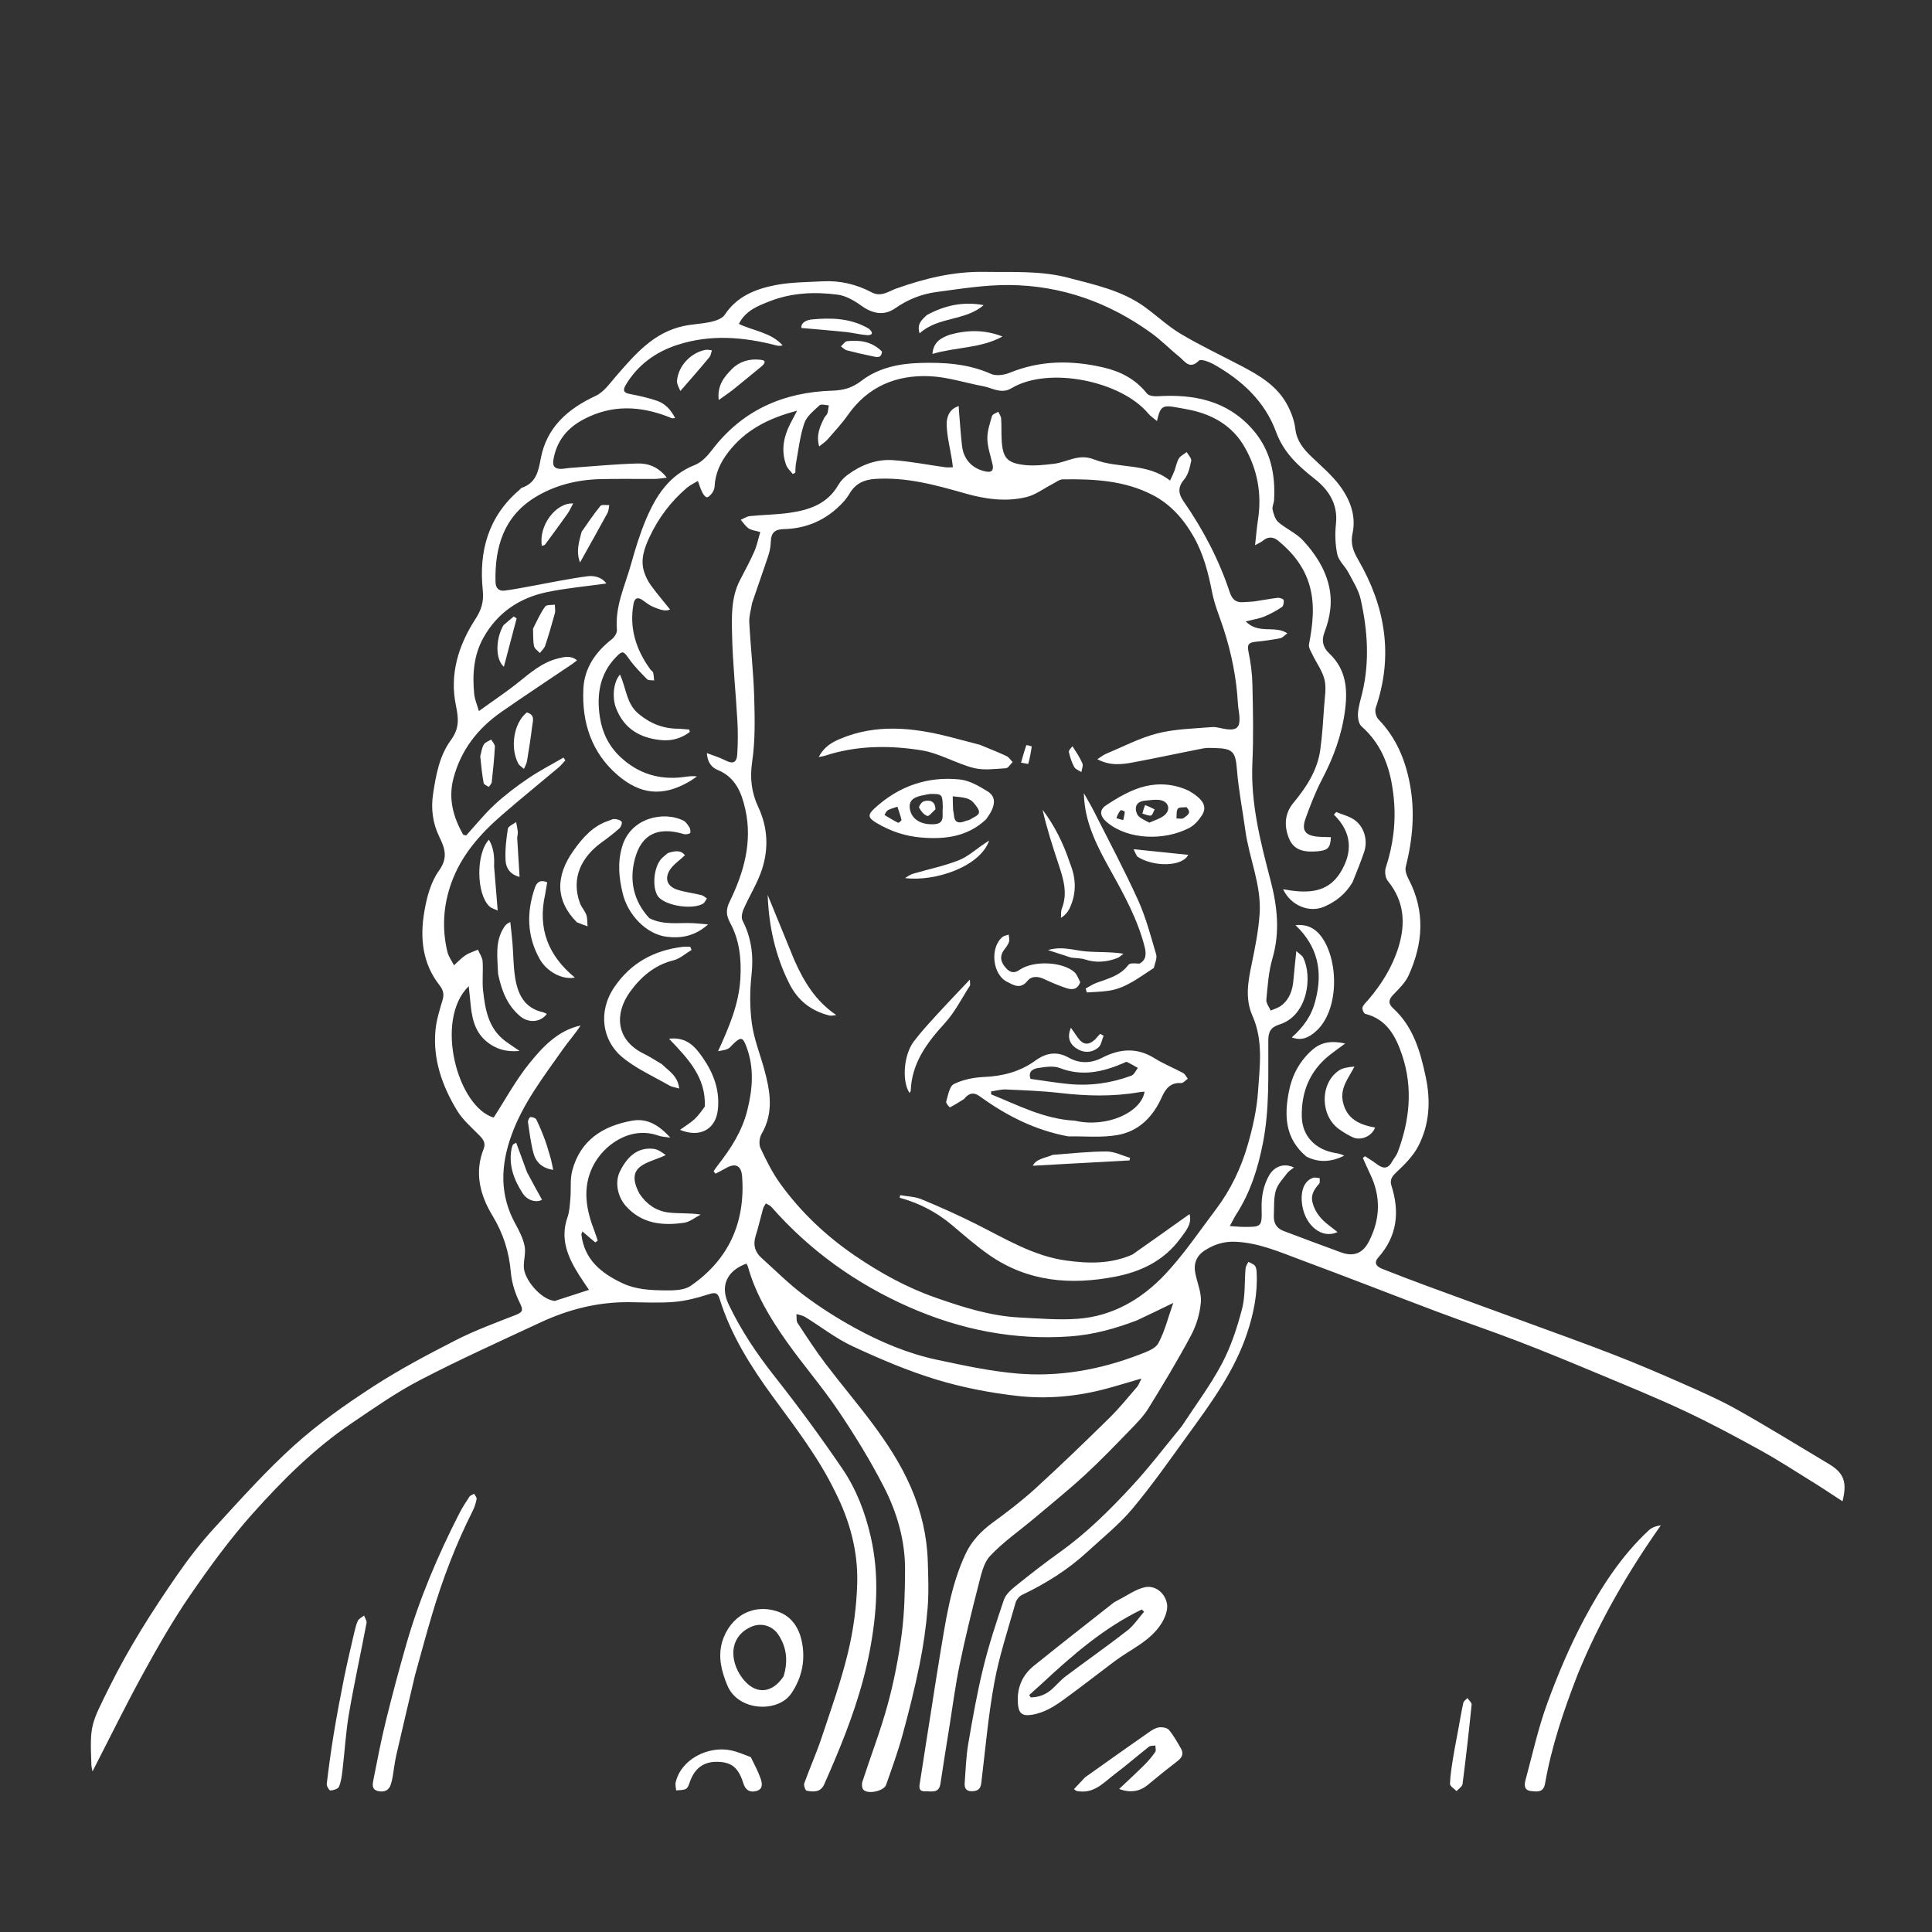 <svg width="1080" height="1080" viewBox="0 0 1080 1080" fill="none" xmlns="http://www.w3.org/2000/svg">
<rect x="0" y="0" width="1080" height="1080" fill="#333333" stroke="none"/>
<g clip-path="url(#clip0_2_43)">
<path d="M466.979 834.151C457.489 814.545 444.435 797.763 431.882 780.576C419.618 763.784 408.514 746.154 402.258 726.018C401.199 722.61 399.738 722.375 396.39 723.432C390.148 725.405 383.682 727.186 377.198 727.746C368.761 728.474 360.213 728.01 351.715 727.926C334.276 727.755 317.803 731.946 302.129 739.25C279.549 749.771 256.812 760.024 234.725 771.51C221.375 778.452 208.929 787.218 196.428 795.683C175.623 809.772 157.879 827.477 141.278 846.068C128.488 860.389 117.072 876.062 106.18 891.915C96.605 905.851 88.168 920.629 80.024 935.472C70.214 953.35 61.245 971.689 51.718 990.206C51.498 989.015 51.145 987.882 51.1 986.737C50.21 964.081 50.659 964.299 61.167 943.058C72.053 921.052 85.168 900.465 99.083 880.363C105.492 871.103 112.474 862.126 120.08 853.831C134.464 838.146 148.705 822.179 164.48 807.967C177.98 795.805 193.057 785.186 208.332 775.263C223.207 765.6 238.988 757.235 254.81 749.161C265.586 743.661 277.05 739.468 288.347 735.049C292.521 733.416 292.469 732.149 290.542 728.237C287.966 723.008 286.065 717.061 285.565 711.276C284.568 699.75 281.314 689.461 275.247 679.464C268.359 668.112 265.088 655.515 270.365 642.214C271.733 638.765 269.942 636.696 267.682 634.401C263.42 630.072 258.639 625.945 255.54 620.843C247.209 607.125 241.916 592.246 243.434 575.864C243.962 570.163 245.762 564.535 247.402 558.998C248.367 555.737 247.779 553.399 245.703 550.763C236.051 538.506 234.705 524.169 237.201 509.591C238.55 501.712 240.764 493.166 245.29 486.862C250.562 479.518 248.805 474.403 245.5 467.606C241.926 460.254 240.819 452.208 242.094 443.792C243.706 433.161 245.657 422.447 251.99 413.804C256.787 407.256 256.431 401.869 254.873 394.427C251.229 377.022 256.208 360.766 265.764 346.043C269.049 340.981 270.546 336.433 269.875 329.995C267.608 308.262 272.888 288.754 290.295 273.934C290.802 273.502 291.218 272.839 291.8 272.637C299.521 269.952 300.902 263.831 302.25 256.509C305.465 239.035 317.265 228.587 332.961 221.306C337.611 219.15 341.055 214.081 344.629 209.979C355.069 197.994 365.392 185.883 381.958 182.286C387.127 181.164 392.516 181.038 397.67 179.867C400.367 179.254 403.77 178.022 405.144 175.941C411.969 165.605 422.43 161.507 433.597 159.358C442.159 157.71 451.061 157.737 459.825 157.261C469.5 156.735 478.722 158.897 487.23 163.407C492.556 166.229 496.679 162.846 500.94 161.33C516.88 155.658 533.027 151.693 550.104 151.977C565.903 152.239 581.769 151.186 597.29 155.304C612.033 159.215 627.102 162.322 639.802 171.509C646.668 176.476 652.923 182.407 660.162 186.709C671.12 193.222 682.705 198.678 694.007 204.614C704.103 209.917 713.919 215.717 719.517 226.168C721.748 230.331 723.553 235.066 724.093 239.711C724.878 246.455 728.565 250.91 733.076 255.263C738.514 260.508 744.432 265.454 748.901 271.454C754.643 279.164 758.2 288.283 756.084 298.112C754.833 303.921 756.47 308.13 759.25 312.924C774.4 339.051 779.071 366.504 769.026 395.723C768.411 397.513 769.204 400.715 770.542 402.099C780.366 412.265 785.5 424.409 788.116 438.189C791.111 453.971 789.667 469.256 785.825 484.604C785.338 486.551 786.235 489.194 787.251 491.111C796.846 509.204 795.592 527.373 787.377 545.355C785.519 549.422 781.931 552.801 778.76 556.136C776.112 558.922 775.972 561.052 778.822 563.673C790.078 574.025 793.982 587.751 797.016 602.136C799.846 615.548 799.083 628.483 792.928 640.526C790.017 646.223 785.074 651.083 780.332 655.56C777.846 657.907 776.886 659.837 777.832 662.808C782.503 677.475 781.071 690.985 770.523 702.881C767.633 706.14 769.74 708.125 772.695 709.3C781.188 712.677 789.732 715.931 798.309 719.089C816.545 725.804 834.824 732.402 853.068 739.097C869.45 745.108 885.888 750.978 902.151 757.297C914.84 762.228 927.381 767.565 939.833 773.07C950.305 777.7 960.86 782.286 970.835 787.863C987.485 797.171 1003.7 807.255 1020.1 817.013C1020.96 817.523 1021.82 818.027 1022.67 818.55C1030.74 823.517 1032.66 828.515 1029.97 839.239C1024.23 835.508 1018.81 831.855 1013.26 828.414C1003.52 822.377 993.898 816.118 983.873 810.594C970.046 802.973 956.101 795.499 941.818 788.789C926.193 781.448 910.173 774.936 894.238 768.271C879.217 761.989 864.168 755.755 848.974 749.911C833.773 744.064 818.322 738.867 803.077 733.13C778.038 723.709 753.145 713.896 728.053 704.621C715.793 700.089 703.761 694.619 690.275 694.137C684.11 693.917 678.798 695.65 673.781 698.796C668.809 701.913 667.054 706.291 668.243 712.028C669.347 717.353 671.719 722.776 671.284 727.967C670.757 734.263 668.802 740.858 665.82 746.446C658.405 760.34 650.251 773.857 641.973 787.264C639.214 791.732 635.376 795.604 631.681 799.409C623.396 807.939 615.154 816.54 606.406 824.581C597.252 832.995 587.56 840.827 578.042 848.841C569.805 855.777 560.79 861.962 553.487 869.76C549.73 873.773 548.419 880.441 546.942 886.153C543.122 900.926 539.519 915.771 536.418 930.71C534.056 942.093 532.58 953.661 530.739 965.151C529.034 975.788 527.287 986.42 525.716 997.078C524.881 1002.75 520.599 1001.23 517.208 1001.35C513.065 1001.5 513.935 998.435 514.299 996.052C516.38 982.453 518.546 968.866 520.685 955.276C522.182 945.763 523.598 936.237 525.199 926.742C528.536 906.944 531.149 886.909 539.817 868.509C543.142 861.451 548.509 855.809 554.98 851.098C563.282 845.054 571.478 838.759 579.052 831.841C593.041 819.064 606.672 805.884 620.189 792.604C625.738 787.152 630.635 781.031 635.746 775.143C636.552 774.214 636.919 772.904 638.08 770.597C630.821 772.71 624.756 774.588 618.63 776.238C602.235 780.655 585.385 782.215 568.677 780.323C553.412 778.593 538.07 775.641 523.389 771.167C507.423 766.302 491.897 759.672 476.727 752.631C467.313 748.262 458.946 741.654 450.035 736.17C448.631 735.306 446.836 735.074 445.222 734.55C445.393 736.223 445.008 738.261 445.827 739.509C450.912 747.271 455.976 755.078 461.589 762.458C478.549 784.761 497.933 805.378 509.252 831.558C514.917 844.66 518.18 858.367 518.628 872.641C518.905 881.465 519.258 890.353 518.528 899.125C517.65 909.68 516.137 920.24 514.027 930.621C511.352 943.786 508.086 956.851 504.53 969.81C501.938 979.258 498.589 988.508 495.321 997.755C494.084 1001.25 485.177 1003.16 482.665 1000.49C481.811 999.583 481.642 997.348 482.074 996.017C486.74 981.643 492.221 967.501 496.195 952.944C499.724 940.023 502.309 926.748 504.057 913.465C505.61 901.664 505.861 889.64 505.932 877.71C506.03 861.305 501.508 845.669 494.149 831.293C486.604 816.553 477.859 802.336 468.603 788.589C459.624 775.254 448.993 763.043 439.708 749.9C430.591 736.995 422.388 723.472 418.079 708.013C417.914 707.422 417.5 706.901 417.216 706.374C406.078 710.481 402.526 719.053 407.254 729.021C414.132 743.519 422.945 756.645 432.891 769.256C446.145 786.061 458.855 803.345 470.891 821.041C478.66 832.462 483.635 845.417 486.748 859.052C491.648 880.52 490.22 901.79 486.133 923.161C482.081 944.351 474.829 964.455 466.47 984.229C464.597 988.659 462.678 993.07 460.73 997.468C458.718 1002.01 454.72 1001.75 450.914 1001.01C450.189 1000.87 449.176 998.041 449.58 996.914C452.671 988.313 456.43 979.943 459.315 971.279C464.556 955.536 470.167 939.84 474.042 923.743C477.085 911.104 478.85 897.919 479.19 884.925C479.651 867.287 475.136 850.35 466.979 834.151ZM535.995 227.002C535.995 227.002 535.965 226.967 535.942 227.906C536.535 235.002 536.954 242.117 537.768 249.187C538.659 256.93 543.527 261.991 550.948 263.555C554.534 264.311 555.558 262.788 554.819 259.478C553.771 254.785 552.046 250.101 551.936 245.383C551.836 241.11 553.323 236.74 554.542 232.538C554.843 231.5 556.822 230.949 558.029 230.174C558.591 231.42 559.55 232.637 559.64 233.915C559.905 237.712 559.725 241.538 559.903 245.345C560.396 255.956 562.829 258.959 573.276 259.991C578.493 260.506 583.885 259.88 589.136 259.258C596.554 258.379 602.911 253.398 611.54 256.808C625.128 262.178 641.241 258.458 654.05 268.652C655.13 266.304 655.899 264.86 656.466 263.341C657.338 261.007 657.724 258.412 658.976 256.324C659.894 254.795 661.872 253.904 663.378 252.728C664.282 254.36 666.181 256.195 665.897 257.584C665.156 261.211 664.243 265.305 661.966 268.004C658.137 272.54 658.747 276.112 661.787 280.495C672.648 296.155 681.42 312.928 687.426 331.042C688.744 335.017 690.812 336.944 694.958 336.614C697.103 336.444 699.272 336.458 701.398 336.16C705.659 335.563 709.884 334.686 714.155 334.202C715.291 334.074 717.402 334.757 717.553 335.415C717.833 336.638 717.443 338.776 716.554 339.369C713.475 341.423 710.169 343.242 706.742 344.641C703.846 345.822 700.662 346.294 696.37 347.398C703.656 354.746 712.54 349.368 719.632 354.013C718.134 355.104 717.025 356.51 715.691 356.773C711.166 357.665 706.575 358.29 701.983 358.75C698.527 359.097 696.989 359.926 697.863 364.077C699.158 370.229 699.978 376.574 700.116 382.857C700.433 397.349 700.763 411.877 700.093 426.345C699.043 449.024 704.608 470.551 710.235 492.105C714.029 506.638 715.637 520.982 711.29 535.822C709.125 543.212 708.637 551.137 707.89 558.869C707.704 560.794 709.454 562.906 710.315 564.933C712.329 564.003 714.598 563.401 716.31 562.079C720.967 558.481 722.6 553.319 723.058 547.636C723.451 542.767 724.02 537.913 724.652 531.655C726.676 533.503 727.88 534.145 728.393 535.142C733.831 545.711 731.106 567.69 715.292 572.663C710.166 574.275 709.011 576.915 708.986 581.659C708.889 600.762 709.723 619.855 706.003 638.862C703.218 653.093 698.996 666.507 691.138 678.721C689.939 680.584 688.987 682.607 687.48 685.361C690.671 685.574 692.766 685.819 694.863 685.837C705.283 685.924 705.494 685.898 705.242 675.358C705.086 668.84 706.25 662.769 709.405 657.133C712.321 651.925 717.907 649.999 723.313 652.638C721.878 653.814 720.425 654.61 719.528 655.818C717.203 658.948 714.215 661.996 713.178 665.566C711.911 669.929 712.319 674.788 712.084 679.437C711.878 683.519 713.472 686.59 717.445 688.084C728.166 692.115 738.872 696.19 749.642 700.089C756.777 702.671 761.863 700.628 765.327 693.807C771.578 681.497 772.019 669.025 765.991 656.455C764.546 653.442 763.23 650.367 761.855 647.32C762.255 646.991 762.656 646.663 763.056 646.334C765.184 647.744 767.399 649.041 769.421 650.589C772.701 653.101 775.612 653.903 778.047 649.571C779.099 647.699 780.611 646.024 781.352 644.049C788.018 626.287 789.914 608.129 783.825 589.919C780.357 579.547 775.407 569.803 763.203 566.761C762.379 566.555 761.331 564.106 761.66 563.129C762.204 561.51 763.754 560.214 764.933 558.828C772.332 550.13 778.301 540.587 781.71 529.628C785.857 516.297 785.06 503.775 775.775 492.425C774.389 490.729 773.954 487.187 774.665 485.02C778.821 472.353 780.428 459.566 779.129 446.231C777.616 430.688 773.225 416.772 761.074 406.01C759.453 404.574 758.945 401.061 759.128 398.599C759.419 394.672 760.69 390.812 761.603 386.936C765.691 369.576 764.469 352.235 760.649 335.096C759.464 329.779 756.29 324.85 753.69 319.922C751.855 316.446 748.337 313.511 747.561 309.906C746.369 304.363 746.22 298.383 746.819 292.714C747.972 281.804 742.738 273.884 735.055 267.817C725.812 260.518 717.613 253.127 713.362 241.521C707.055 224.302 694.152 212.478 678.449 203.652C675.97 202.259 671.28 200.53 670.234 201.576C664.899 206.915 662.273 201.84 659.155 199.348C653.973 195.206 649.324 190.362 643.975 186.468C620.179 169.142 593.47 159.547 564.039 159.336C550.498 159.239 536.895 161.45 523.405 163.248C515.137 164.35 507.432 167.437 500.412 172.33C494.18 176.673 487.76 175.404 481.472 170.878C477.546 168.052 472.826 165.296 468.181 164.698C455.433 163.058 442.588 163.612 430.399 168.361C423.723 170.962 416.781 173.562 413.039 181.069C421.428 185.076 431.071 185.862 437.492 193.05C436.221 193.428 435.118 193.393 434.077 193.121C415.592 188.293 397.034 186.793 378.561 192.82C366.507 196.752 356.654 203.88 349.963 214.913C348.432 217.439 347.891 219.434 351.932 220.207C357.112 221.199 362.313 222.347 367.294 224.047C371.855 225.604 375.003 229.055 377.414 233.702C376.257 233.776 375.912 233.877 375.614 233.799C375.137 233.675 374.694 233.423 374.231 233.239C358.018 226.804 341.954 226.028 326.117 234.474C316.931 239.373 311.057 246.644 309.338 257.126C308.739 260.771 310.267 262.139 313.573 262.106C315.224 262.09 316.868 261.698 318.522 261.58C331.117 260.684 343.703 259.447 356.314 259.094C362.213 258.929 367.971 260.872 372.761 267.035C369.76 267.358 367.901 267.719 366.04 267.731C355.874 267.795 345.703 267.572 335.544 267.832C322.524 268.166 309.962 271.29 298.959 278.095C281.551 288.862 276.482 306.009 276.998 325.436C277.086 328.749 278.849 330.548 282.051 330.156C286.971 329.554 291.844 328.554 296.729 327.677C307.294 325.782 317.808 323.509 328.438 322.126C332.375 321.614 336.745 322.849 338.93 326.185C327.74 327.758 316.69 328.737 305.897 330.965C290.398 334.164 278.009 342.511 270.198 356.552C264.751 366.343 264.004 377.18 265.1 388.123C265.379 390.907 266.585 393.598 267.696 397.492C275.896 391.567 283.214 386.718 290.023 381.236C296.784 375.791 303.325 370.161 312.015 368.063C315.422 367.241 318.956 366.197 322.564 369.117C321.391 370.023 320.665 370.651 319.875 371.185C306.675 380.105 293.361 388.862 280.291 397.969C267.063 407.186 257.626 419.291 253.47 435.147C250.502 446.476 253.35 456.771 258.928 466.596C259.036 466.785 259.538 466.75 260.639 466.99C265.691 461.434 270.649 455.202 276.424 449.851C282.233 444.47 288.629 439.634 295.186 435.175C301.514 430.871 308.377 427.353 315.005 423.49C315.338 424.007 315.672 424.524 316.005 425.041C314.791 426.348 313.698 427.799 312.344 428.94C301.815 437.812 291.11 446.477 280.707 455.492C268.421 466.138 257.778 478.14 252.221 493.798C247.783 506.302 247.003 519.122 250.083 532.04C250.719 534.706 252.52 537.095 253.784 539.612C255.902 537.723 257.847 535.574 260.188 534.023C262.285 532.634 264.817 531.904 267.157 530.883C268.073 533.034 269.62 535.139 269.779 537.345C270.175 542.817 269.459 548.387 270.054 553.823C271.223 564.487 273.09 575.047 282.602 582.079C284.783 583.692 287.067 585.166 290.447 587.492C282.57 588.207 276.921 586.255 272.06 582.274C264.889 576.4 263.615 567.983 262.872 559.426C262.662 557.003 262.373 554.588 262.027 551.276C242.611 570.235 255.78 618.754 275.966 624.727C282.504 614.621 288.282 603.873 295.82 594.548C303.363 585.217 311.772 576.08 324.552 573.245C321.466 578.028 317.714 582.196 314.512 586.751C303.827 601.95 292.403 616.651 285.956 634.486C279.766 651.612 279.18 668.109 288.256 684.428C290.374 688.238 292.398 692.332 293.253 696.542C293.988 700.157 292.8 704.125 292.803 707.936C292.809 715.18 302.144 725.904 309.273 727.107C309.599 727.162 309.967 727.29 310.255 727.197C316.33 725.245 322.396 723.266 329.238 721.041C327.045 717.756 325.358 715.331 323.776 712.84C317.463 702.9 312.951 692.67 317.227 680.474C318.399 677.132 318.544 673.384 318.852 669.795C319.292 664.676 318.602 659.309 319.88 654.438C324.353 637.387 337.022 629.384 353.368 626.462C361.746 624.964 368.314 628.918 374.731 635.948C371.656 635.46 369.793 635.459 368.149 634.858C352.6 629.173 337.15 639.9 331.148 652.529C325.525 664.36 327.679 676.191 332.183 687.85C332.903 689.715 333.483 691.635 334.127 693.529C333.674 693.861 333.22 694.193 332.767 694.526C330.429 692.535 328.091 690.545 325.587 688.413C325.291 689.262 324.957 689.726 325.008 690.144C326.706 704.174 336.025 711.678 347.869 717.286C355.356 720.832 363.32 721.219 371.235 721.324C376.232 721.39 382.305 721.397 386.084 718.797C407.261 704.228 416.622 683.537 414.88 657.926C414.435 651.376 411.044 649.86 405.451 653.187C403.66 654.252 401.767 655.144 399.922 656.115C399.588 655.641 399.254 655.167 398.92 654.694C399.728 653.553 400.49 652.377 401.35 651.277C408.568 642.048 414.81 632.376 417.724 620.758C420.744 608.721 421.705 596.894 417.213 584.999C415.263 579.833 414.226 579.476 410.087 583.368C408.995 584.395 408.058 585.763 406.766 586.358C405.13 587.111 403.205 587.234 401.404 587.629C407.586 574.086 412.953 561.517 413.849 547.372C414.548 536.346 413.436 525.623 408.181 515.927C405.776 511.491 405.783 508.322 407.905 503.963C415.825 487.689 420.705 470.651 416.637 452.427C414.592 443.267 411.209 434.518 401.276 430.452C397.852 429.051 395.478 426.291 395.133 420.968C399.006 422.464 402.286 423.415 405.261 424.955C409.69 427.248 411.846 426.487 412.15 421.425C412.517 415.322 412.553 409.164 412.21 403.059C411.303 386.949 409.582 370.867 409.23 354.751C409.008 344.562 408.654 334.036 413.587 324.436C416.326 319.104 419.219 313.836 421.635 308.359C423.123 304.986 423.843 301.275 424.997 297.415C422.237 296.605 420.08 296.44 418.52 295.388C416.757 294.2 415.532 292.216 414.073 290.578C415.771 289.86 417.423 288.681 419.176 288.505C426.609 287.755 434.13 287.707 441.51 286.648C452.448 285.078 462.545 281.68 468.576 271.167C469.854 268.94 471.819 266.907 473.903 265.378C481.339 259.927 489.816 256.598 499.006 257.216C508.869 257.88 518.642 259.859 528.463 261.2C529.835 261.387 531.258 261.208 532.657 261.198C532.483 259.802 532.349 258.4 532.128 257.011C531.088 250.504 529.389 244.02 529.193 237.49C529.064 233.16 530.707 228.518 535.995 227.002ZM420.43 337.097C419.866 340.68 418.665 344.297 418.85 347.841C419.575 361.762 421.191 375.647 421.599 389.571C421.952 401.664 422.22 413.954 420.459 425.852C419.094 435.075 420.122 443.138 423.924 451.25C429.178 462.464 429.73 474.221 426.036 485.735C423.54 493.515 419.009 500.626 415.682 508.166C414.846 510.059 414.235 512.916 415.066 514.537C420.028 524.209 421.316 534.135 420.106 544.966C419.104 553.942 419.085 563.255 420.306 572.19C421.486 580.822 424.858 589.147 427.18 597.631C430.522 609.838 432.708 621.935 425.733 633.86C424.499 635.969 424.118 639.661 425.116 641.793C428.341 648.69 431.794 655.635 436.242 661.776C447.706 677.6 461.744 690.894 477.929 701.934C491.995 711.529 506.792 719.708 522.87 725.341C538.221 730.72 553.738 735.698 570.165 736.498C580.909 737.021 591.739 737.996 602.417 737.216C622.079 735.782 638.411 726.131 651.514 712.136C661.899 701.045 670.475 688.243 679.684 676.072C687.896 665.22 693.734 653.019 697.475 640.048C700.267 630.369 702.555 620.319 703.233 610.309C704.193 596.161 706.266 581.661 700.173 567.944C695.923 558.376 697.624 548.86 699.649 539.139C701.605 529.752 703.516 520.253 704.145 510.717C705.202 494.713 698.289 479.856 696.164 464.262C694.621 452.944 692.372 441.69 691.467 430.325C690.673 420.369 689.385 418.381 679.1 418.159C676.937 418.112 674.711 417.948 672.615 418.356C659.602 420.889 646.642 423.708 633.611 426.143C627.191 427.342 620.626 428.23 613.413 424.399C615.637 423.006 616.895 421.956 618.339 421.356C627.846 417.405 637.12 412.477 647.004 409.969C656.821 407.478 667.251 407.3 677.441 406.45C680.176 406.222 683.004 407.344 685.81 407.665C691.337 408.296 693.146 406.595 692.876 400.948C692.758 398.461 692.146 395.999 692.012 393.512C691.24 379.164 688.435 365.214 684.008 351.568C681.806 344.78 678.942 338.118 677.588 331.164C675.474 320.312 672.777 309.747 667.309 300.103C661.733 290.268 654.433 281.907 644.234 276.655C628.482 268.542 611.35 267.699 594.117 267.964C592.2 267.993 590.282 269.581 588.41 270.537C583.551 273.019 578.973 276.591 573.823 277.853C562.327 280.671 550.784 279.034 539.459 275.805C522.992 271.11 506.512 266.565 489.07 267.731C482.959 268.139 478.232 270.359 475.039 275.708C473.944 277.544 472.65 279.312 471.193 280.875C462.251 290.468 451.171 295.519 438.068 295.774C433.283 295.867 431.049 297.798 430.888 302.607C430.8 305.223 430.376 307.922 429.556 310.403C426.691 319.068 423.588 327.654 420.43 337.097ZM635.506 738.11C623.511 742.689 611.218 746.112 598.365 747.039C567.019 749.301 537.039 743.341 508.452 730.781C478.698 717.708 452.724 699.168 431.183 674.644C430.42 673.776 429.154 673.35 428.123 672.718C427.594 673.68 426.862 674.585 426.571 675.615C425.13 680.722 423.97 685.913 422.392 690.975C420.877 695.837 421.972 699.846 425.647 703.155C433.499 710.223 441.01 717.761 449.433 724.076C458.43 730.82 468.022 736.914 477.885 742.323C492.333 750.246 507.569 756.668 523.744 760.113C538.484 763.253 553.337 766.481 568.305 767.786C591.943 769.846 615.013 765.704 637.167 757.141C640.949 755.679 645.868 753.949 647.528 750.869C651.123 744.201 652.947 736.578 655.845 728.352C648.375 731.984 642.311 734.933 635.506 738.11ZM442.754 732.103C442.882 732.014 443.009 731.925 443.137 731.836C443.012 731.861 442.887 731.885 442.754 732.103Z" fill="white"/>
<path d="M660.512 797.417C668.24 785.592 676.578 774.488 683.011 762.372C688.079 752.827 691.548 742.233 694.304 731.731C696.202 724.498 695.607 716.621 696.279 709.046C696.39 707.794 697.285 706.612 697.818 705.397C699.069 706.082 700.633 706.508 701.478 707.528C702.232 708.44 702.4 709.997 702.47 711.289C703.096 722.903 700.849 734.047 697.218 745.042C690.218 766.237 677.237 783.931 664.369 801.675C654.145 815.774 644.154 830.104 632.99 843.435C625.581 852.283 616.356 859.629 607.814 867.505C596.979 877.495 584.622 885.2 571.347 891.543C569.766 892.298 568.191 894.238 567.711 895.938C563.526 910.778 558.613 925.507 555.833 940.622C552.419 959.181 550.801 978.074 548.527 996.837C548.11 1000.27 546.258 1001.31 543.162 1001.31C540.003 1001.31 539.06 999.433 539.265 996.762C539.823 989.469 540.015 982.101 541.24 974.914C543.662 960.696 546.18 946.457 549.603 932.458C552.753 919.578 556.899 906.919 561.165 894.353C562.18 891.362 565.092 888.717 567.699 886.619C575.827 880.076 584.066 873.646 592.557 867.584C607.542 856.887 620.514 843.983 632.905 830.557C642.563 820.09 651.206 808.688 660.512 797.417Z" fill="white"/>
<path d="M625.253 894.357C630.348 891.759 634.932 888.34 640.012 887.269C645.583 886.093 651.096 890.177 652.343 896.425C653.032 899.877 651.186 904.489 649.129 907.715C642.857 917.552 631.954 921.971 623.009 928.698C613.741 935.668 604.608 942.822 595.231 949.642C589.624 953.72 583.798 957.538 576.649 958.593C571.34 959.377 569.431 957.748 569.019 952.33C568.361 943.684 571.327 936.522 577.95 931.176C592.636 919.318 607.527 907.713 622.354 896.03C623.127 895.421 624.088 895.052 625.253 894.357ZM582.521 941.044C580.118 943.216 577.715 945.388 575.312 947.56C575.62 947.992 575.928 948.424 576.236 948.856C580.72 948.797 584.723 947.27 588.142 944.169C590.731 941.821 593.018 939.093 595.795 937.008C607.202 928.443 618.894 920.251 630.151 911.496C633.806 908.653 636.453 904.512 639.56 900.965C639.121 900.548 638.681 900.131 638.242 899.713C617.324 909.856 599.913 924.84 582.521 941.044Z" fill="white"/>
<path d="M881.899 936.09C874.127 956.128 867.358 976.086 863.709 996.942C862.792 1002.19 859.358 1001.57 855.866 1001.21C851.989 1000.8 852.012 997.877 852.735 995.206C856.637 980.793 859.828 966.105 864.942 952.125C870.802 936.11 877.51 920.255 885.506 905.21C895.158 887.05 906.39 869.685 921.661 855.466C923.338 853.905 925.656 853.032 928.417 852.677C909.915 878.944 894.054 906.262 881.899 936.09Z" fill="white"/>
<path d="M232.027 936.333C228.445 951.584 224.899 966.425 221.499 981.299C220.613 985.176 220.21 989.163 219.529 993.09C219.275 994.551 218.945 996.012 218.5 997.425C217.396 1000.93 214.81 1001.96 211.453 1001.24C207.618 1000.43 208.253 997.358 208.756 994.83C210.923 983.93 212.996 972.997 215.65 962.211C219.215 947.724 223.058 933.296 227.186 918.96C234.477 893.643 244.752 869.497 256.726 846.065C258.383 842.824 260.37 839.739 262.388 836.703C262.916 835.909 264.134 835.574 265.035 835.028C265.537 835.999 266.591 837.074 266.433 837.922C266.017 840.162 265.329 842.432 264.303 844.465C254.843 863.215 247.389 882.749 241.43 902.858C238.176 913.839 235.213 924.906 232.027 936.333Z" fill="white"/>
<path d="M403.627 917.949C408.16 903.096 421.451 896.011 435.339 901.081C442.545 903.712 446.493 909.988 448.04 916.78C450.435 927.292 448.574 937.545 442.287 946.729C434.923 957.487 412.59 956.806 406.54 942.036C403.381 934.323 401.291 926.615 403.627 917.949ZM438.023 937.098C440.55 928.863 439.921 921.013 435.054 913.734C431.621 908.6 425.274 906.876 419.635 909.502C406.314 915.707 408.199 930.735 416.394 939.789C423.234 947.345 431.867 946.344 438.023 937.098Z" fill="white"/>
<path d="M606.555 993.54C618.586 984.986 630.335 976.639 642.154 968.391C643.908 967.167 645.915 965.887 647.943 965.6C649.734 965.346 652.448 965.83 653.472 967.058C656.104 970.216 658.133 973.905 660.195 977.501C661.783 980.269 660.824 982.446 658.318 984.375C652.673 988.719 647.108 993.176 641.646 997.748C637.311 1001.38 631.921 1002.44 625.607 1000.04C630.515 995.384 635.227 991.065 639.757 986.562C641.977 984.355 644.016 981.916 645.802 979.349C646.373 978.527 645.868 976.957 645.855 975.729C644.642 975.942 643.121 975.761 642.266 976.43C635.871 981.434 629.754 986.8 623.261 991.666C617.395 996.062 612.279 1002.22 603.768 1001.42C603.107 1001.36 602.441 1001.3 601.797 1001.15C601.507 1001.08 601.267 1000.79 600.354 1000.14C602.372 997.982 604.334 995.88 606.555 993.54Z" fill="white"/>
<path d="M197.784 913.614C198.547 910.817 198.952 908.287 200.017 906.075C200.623 904.818 202.309 904.081 203.508 903.11C204.004 904.492 205.137 905.994 204.901 907.237C201.695 924.166 197.981 941.005 195.07 957.982C193.279 968.423 192.704 979.07 191.454 989.609C191.085 992.722 190.688 995.957 189.484 998.788C188.962 1000.02 186.39 1000.8 184.7 1000.89C184.046 1000.92 182.505 998.4 182.65 997.196C183.799 987.657 185.092 978.129 186.664 968.651C188.374 958.344 190.315 948.072 192.374 937.828C193.976 929.855 195.914 921.95 197.784 913.614Z" fill="white"/>
<path d="M419.699 982.252C421.737 986.422 423.818 990.235 425.205 994.285C426.085 996.853 426.716 1000.17 422.725 1001.21C419.017 1002.17 416.639 1000.52 415.546 996.911C415.45 996.593 415.341 996.278 415.234 995.963C412.494 987.881 408.707 984.968 400.811 984.869C393.444 984.777 388.457 988.411 385.78 995.699C385.22 997.223 384.708 999.242 383.528 999.94C382.024 1000.83 379.862 1000.61 377.984 1000.86C377.868 999.374 377.379 997.8 377.694 996.41C380.653 983.378 396.002 975.787 408.665 978.475C412.343 979.256 415.858 980.801 419.699 982.252Z" fill="white"/>
<path d="M815.347 965.936C816.246 960.964 816.986 956.385 818.02 951.874C818.25 950.871 819.513 950.105 820.301 949.23C821.125 950.465 822.764 951.783 822.648 952.923C821.147 967.726 819.48 982.515 817.58 997.271C817.393 998.716 815.383 999.926 814.219 1001.25C812.928 999.884 810.499 998.482 810.546 997.169C810.728 992.089 811.595 987.019 812.407 981.978C813.248 976.75 814.322 971.56 815.347 965.936Z" fill="white"/>
<path d="M597.068 635.23C578.49 631.796 562.484 623.577 547.672 612.829C544.389 610.447 541.893 610.988 539.408 613.738C539.185 613.985 539.011 614.307 538.74 614.476C536.188 616.06 533.649 617.677 530.977 619.027C530.828 619.102 528.667 616.644 528.92 615.816C529.982 612.331 530.724 607.256 533.209 606.013C538.211 603.511 544.238 602.302 549.908 602.052C560.514 601.585 570.202 599.121 578.836 592.838C584.696 588.575 590.743 587.465 597.449 591.241C603.534 594.666 609.94 594.455 616.107 591.283C625.958 586.216 635.551 585.408 645.393 591.571C650.446 594.735 656.083 596.957 661.344 599.811C662.474 600.423 663.122 601.923 663.992 603.014C662.723 603.872 661.395 605.539 660.194 605.452C654.172 605.015 651.464 608.813 649.422 613.39C644.507 624.406 636.529 632.427 624.667 634.494C615.816 636.036 606.537 635.125 597.068 635.23ZM600.928 626.485C618.729 630.603 637.978 621.84 639.826 610.249C638.802 610.347 637.834 610.374 636.89 610.539C622.173 613.115 607.469 612.702 592.673 610.999C582.621 609.842 572.469 609.479 562.35 609.021C559.606 608.897 556.82 609.722 554.053 610.111C554.047 610.658 554.041 611.204 554.036 611.751C569.009 617.719 583.366 625.541 600.928 626.485ZM576.042 603.098C583.103 604.066 590.142 605.248 597.228 605.956C609.31 607.162 621.113 605.508 632.475 601.294C634.002 600.727 634.898 598.459 636.086 596.979C634.048 595.843 632.046 594.634 629.945 593.633C629.521 593.431 628.707 593.981 628.098 594.243C616.542 599.204 604.981 601.89 592.458 597.045C588.881 595.661 584.233 596.422 580.208 597.048C577.695 597.44 574.578 598.745 576.042 603.098Z" fill="white"/>
<path d="M633.031 701.29C643.809 693.757 654.222 686.337 664.968 678.681C666.492 684.25 662.727 688.351 659.748 692.396C650.694 704.688 637.919 710.882 623.265 713.695C598.379 718.473 574.546 716.511 553.12 701.659C545.786 696.576 539.034 690.628 532.198 684.86C523.568 677.578 513.812 672.533 502.929 669.543C503.026 669.061 503.123 668.58 503.22 668.098C507.226 668.83 511.509 668.895 515.185 670.421C525.553 674.725 535.822 679.331 545.856 684.365C562.026 692.478 577.651 702.12 595.927 704.637C608.254 706.335 620.8 706.726 633.031 701.29Z" fill="white"/>
<path d="M551.12 458.108C540.675 467.858 528.157 469.239 515.133 468.201C506.101 467.482 497.616 464.63 489.812 459.92C485.304 457.199 484.895 455.569 488.703 452.039C502.211 439.519 518.35 433.829 536.586 435.734C541.907 436.29 547.231 439.407 551.964 442.312C557.2 445.525 556.693 450.807 551.12 458.108ZM519.573 443.862C517.313 444.354 514.966 444.61 512.814 445.396C509.751 446.514 507.959 448.441 508.626 452.253C509.611 457.877 514.709 461.25 522.387 460.722C528.5 460.302 526.539 455.498 526.988 452.032C527.073 451.378 526.999 450.702 526.98 450.037C526.803 444.01 526.414 443.644 519.573 443.862ZM540.229 458.758C540.866 458.581 541.595 458.544 542.124 458.2C543.974 456.998 546.899 455.938 547.243 454.352C547.594 452.733 545.618 450.363 544.218 448.694C543.224 447.509 541.589 446.581 540.071 446.185C537.651 445.553 535.091 445.459 532.59 445.137C532.642 447.547 532.655 449.959 532.765 452.366C532.81 453.347 533.155 454.312 533.209 455.293C533.449 459.699 535.642 460.751 540.229 458.758ZM494.429 455.58C496.951 457.067 499.434 458.629 502.045 459.938C502.357 460.095 504.024 458.725 503.931 458.324C503.353 455.825 502.453 453.401 501.659 450.952C499.932 451.548 498.14 452.008 496.506 452.796C495.696 453.187 495.177 454.18 494.429 455.58Z" fill="white"/>
<path d="M547.709 416.335C552.975 418.495 557.92 420.44 562.719 422.696C564.055 423.324 564.956 424.875 566.057 426.003C564.808 427.206 563.615 429.369 562.3 429.447C556.279 429.803 549.92 430.755 544.247 429.295C534.339 426.746 525.095 421.039 515.125 419.435C497.067 416.529 478.745 416.674 460.969 422.511C460.235 422.752 459.444 422.823 457.667 423.171C460.56 417.564 464.95 415.004 469.507 413.075C489.813 404.478 510.405 406.691 531.008 411.957C536.458 413.351 541.891 414.808 547.709 416.335Z" fill="white"/>
<path d="M664.73 442.137C672.777 446.891 675 450.942 671.841 455.833C670.085 458.552 667.647 461.324 664.846 462.791C651 470.043 630.851 469.535 619.079 459.887C614.988 456.534 614.065 452.953 618.407 450.099C625.081 445.714 632.364 441.419 639.992 439.555C647.885 437.627 656.549 438.192 664.73 442.137ZM642.444 459.881C645.373 458.486 648.813 457.654 651.113 455.567C654.666 452.342 653.076 447.879 648.336 447.215C645.615 446.834 642.751 447.32 639.967 447.58C635.136 448.032 634.014 451.407 635.622 455.021C636.552 457.109 639.569 458.269 642.444 459.881ZM663.209 451.194C661.549 451.434 659.086 451.105 658.42 452.048C657.472 453.389 657.844 455.663 657.652 457.538C659.03 457.49 660.862 457.979 661.69 457.28C663.309 455.91 666.605 454.617 663.209 451.194ZM624.074 457.381C625.342 457.739 626.61 458.097 627.878 458.455C628.21 456.914 628.68 455.379 628.753 453.826C628.768 453.528 626.696 452.673 626.491 452.897C625.439 454.054 624.682 455.479 624.074 457.381Z" fill="white"/>
<path d="M644.989 541.104C636.886 546.267 629.554 552.297 620.031 553.795C615.916 554.442 611.706 554.48 607.54 554.795C607.325 554.064 607.11 553.334 606.896 552.604C608.875 551.537 610.761 550.216 612.851 549.452C619.377 547.064 626.198 545.457 630.783 539.369C631.682 538.176 634.642 538.535 636.888 538.682C640.821 536.741 640.822 533.097 639.891 529.417C636.061 514.271 628.665 500.698 621.132 487.173C613.556 473.57 606.185 459.852 605.894 443.401C607.824 446.866 609.879 450.269 611.664 453.807C619.957 470.256 628.65 486.527 636.237 503.297C640.588 512.915 643.288 523.309 646.287 533.484C646.926 535.653 645.641 538.389 644.989 541.104Z" fill="white"/>
<path d="M444.094 536.836C449.496 548.947 456.026 559.702 467.489 567.427C466.193 567.527 464.811 567.97 463.613 567.671C453.554 565.163 446.091 559.454 441.332 550.042C433.433 534.421 429.772 517.792 429.139 500.294C434.071 512.36 439.003 524.426 444.094 536.836Z" fill="white"/>
<path d="M603.832 549.001C602.413 553.336 599.208 553.399 596.049 552.353C591.803 550.946 587.655 549.18 583.604 547.274C580.186 545.665 576.572 545.542 574.385 548.294C570.438 553.261 566.522 550.653 562.91 548.818C554.694 544.643 553.309 529.584 560.417 523.763C561.317 523.026 562.698 522.876 563.856 522.454C563.96 523.789 564.446 525.246 564.072 526.43C563.589 527.961 562.53 529.362 561.521 530.666C558.503 534.572 559.376 538.025 562.516 541.33C564.775 543.708 566.97 544.231 569.944 542.161C577.542 536.872 593.609 537.466 600.46 543.302C601.997 544.611 602.731 546.862 603.832 549.001Z" fill="white"/>
<path d="M542.323 550.791C537.577 558.127 533.744 565.87 528.139 571.99C518.132 582.917 509.696 594.212 509.105 609.71C509.089 610.12 508.695 610.515 508.439 610.986C504.078 604.539 505.112 589.732 510.805 582.196C514.693 577.049 519.088 572.268 523.446 567.497C529.476 560.894 535.685 554.454 542.126 547.617C542.228 548.544 542.333 549.506 542.323 550.791Z" fill="white"/>
<path d="M598.161 482.663C601.688 491.294 601.743 499.54 597.967 507.657C596.982 509.773 595.412 511.618 593.069 513.092C593.224 511.335 592.981 509.423 593.599 507.848C596.963 499.272 594.418 491.233 591.743 483.152C588.426 473.13 585.165 463.088 582.814 452.65C589.606 461.686 594.534 471.61 598.161 482.663Z" fill="white"/>
<path d="M588.532 645.553C598.803 644.807 608.679 643.68 618.556 643.683C622.928 643.685 627.3 645.972 631.672 647.222C631.596 647.706 631.52 648.19 631.445 648.674C613.406 649.667 595.367 650.66 577.334 651.653C579.257 647.712 584.188 647.425 588.532 645.553Z" fill="white"/>
<path d="M505.908 490.85C507.4 489.859 508.911 488.86 510.572 488.372C518.99 485.898 527.679 484.146 535.808 480.956C541.048 478.901 545.487 474.805 550.284 471.623C551.023 471.133 551.763 470.645 552.95 469.859C547.927 484.501 522.647 492.964 505.908 490.85Z" fill="white"/>
<path d="M598.757 535.309C594.594 533.975 590.836 532.74 585.841 531.1C593.874 528.718 600.421 531.309 607.083 531.85C613.853 532.399 620.703 531.971 628.025 533.136C626.877 533.964 625.84 535.088 624.562 535.572C618.671 537.803 612.714 538.372 606.548 536.346C604.234 535.585 601.632 535.696 598.757 535.309Z" fill="white"/>
<path d="M635.69 478.768C635.016 477.602 634.578 476.661 633.675 474.721C644.424 475.828 654.168 476.833 664.215 477.868C660.916 484.577 644.576 484.769 635.69 478.768Z" fill="white"/>
<path d="M612.096 581.148C613.171 579.875 614.073 578.898 614.975 577.921C615.625 578.268 616.276 578.615 616.927 578.962C615.974 581.223 615.623 584.213 613.947 585.596C610.146 588.732 605.49 588.681 601.434 585.867C597.78 583.331 596.492 579.564 598.639 574.515C599.842 576.244 601.047 577.972 602.247 579.704C605.276 584.074 608.152 584.592 612.096 581.148Z" fill="white"/>
<path d="M599.534 417.171C601.608 420.396 603.66 423.425 605.063 426.729C605.619 428.04 604.734 429.962 604.506 431.605C603.129 430.675 601.194 430.046 600.492 428.749C599.098 426.175 598.155 423.284 597.518 420.415C597.31 419.479 598.631 418.204 599.534 417.171Z" fill="white"/>
<path d="M576.746 417.244C576.265 420.673 575.671 423.867 574.792 426.981C574.75 427.128 572.169 426.558 570.771 426.321C571.713 423.059 572.613 419.783 573.719 416.577C573.777 416.408 575.585 416.841 576.746 417.244Z" fill="white"/>
<path d="M743.972 467.982C743.717 473.871 742.331 475.33 736.698 475.861C730.208 476.474 723.714 475.818 720.825 469.295C717.837 462.549 717.814 455.128 722.876 449C730.19 440.147 736.419 430.77 738.032 419.178C739.175 410.96 739.653 402.642 740.238 394.355C740.578 389.544 741.505 384.474 740.414 379.942C739.235 375.046 735.95 370.672 733.714 366.008C732.825 364.153 731.402 361.963 731.734 360.212C733.795 349.348 735.143 338.51 732.148 327.648C729.256 317.162 722.763 309.034 714.499 302.253C711.763 300.009 708.759 299.834 705.865 302.332C705.073 303.016 704.024 303.403 701.592 304.769C702.229 299.122 702.568 294.786 703.227 290.5C705.462 275.985 702.915 262.287 695.609 249.68C688.968 238.22 678.379 231.996 665.634 229.215C663.196 228.683 660.726 228.301 658.272 227.84C649.809 226.25 648.685 226.91 646.751 235.361C644.92 233.798 643.149 232.668 641.864 231.131C626.683 212.976 586.207 204.531 565.353 217.053C559.735 220.427 554.734 216.864 549.516 215.881C539.567 214.006 529.699 210.737 519.7 210.303C501.099 209.498 485.223 215.982 474.049 231.897C470.628 236.769 466.509 241.159 462.594 245.67C461.481 246.953 459.962 247.884 457.911 249.565C456.112 242.961 458.472 238.238 460.791 233.534C461.226 232.652 462.213 231.999 462.5 231.099C462.96 229.656 463.049 228.093 463.294 226.581C461.534 226.531 459.065 225.716 458.142 226.57C454.923 229.549 450.955 232.667 449.631 236.538C447.188 243.681 446.377 251.387 444.98 258.876C444.655 260.619 444.706 262.432 444.584 264.213C444.112 264.468 443.64 264.723 443.168 264.979C441.929 263.363 440.22 261.925 439.534 260.102C436.526 252.115 437.956 244.411 441.691 236.991C442.779 234.83 443.938 232.705 445.568 229.606C429.636 233.741 416.646 240.36 407.08 252.805C402.708 258.494 399.81 264.653 399.464 271.929C399.404 273.19 398.834 274.582 398.083 275.611C397.321 276.656 395.837 278.157 395.045 277.958C393.965 277.688 393.016 276.107 392.417 274.888C391.471 272.962 390.863 270.87 390.112 268.849C388.035 270.128 385.747 271.161 383.916 272.727C374.973 280.377 368.008 289.634 363.062 300.269C360.189 306.445 357.799 312.986 360.166 319.971C361.039 322.547 362.313 325.102 363.915 327.292C367.242 331.839 370.91 336.136 374.542 340.665C372.158 342.059 368.468 340.655 364.968 339.172C362.859 338.279 361.022 336.728 359.1 335.417C356.336 333.533 354.707 334.435 354.147 337.503C351.661 351.124 355.554 363.146 363.475 374.124C363.959 374.795 364.903 375.272 365.096 375.984C365.48 377.398 365.488 378.913 365.651 380.386C364.327 380.19 362.514 380.477 361.763 379.716C358.215 376.12 354.592 372.494 351.697 368.385C348.567 363.942 348.052 363.473 344.368 367.283C335.103 376.865 333.427 388.611 335.379 401.136C336.691 409.55 340.325 417.009 346.558 422.938C356.578 432.468 368.557 436.164 382.243 434.366C384.542 434.064 386.829 433.659 389.617 434.009C388.142 435.004 386.722 436.094 385.184 436.98C370.524 445.417 358.032 444.29 345.27 433.305C330.563 420.645 325.206 403.784 326.112 385.007C326.67 373.442 332.917 364.419 342.044 357.313C343.514 356.169 345.012 353.741 344.864 352.049C343.715 338.913 349.424 327.316 352.801 315.231C355.162 306.782 357.732 298.315 361.148 290.255C366.685 277.19 374.031 265.592 388.327 259.972C392.074 258.499 395.423 254.967 397.957 251.624C414.896 229.29 437.854 219.248 465.238 218.382C471.44 218.185 476.298 216.906 481.526 212.886C490.784 205.768 502.2 203.276 513.905 202.907C527.631 202.474 541.094 203.267 553.994 209.014C556.86 210.291 561.342 209.634 564.466 208.36C581.656 201.354 599.055 201.291 616.832 205.416C626.568 207.675 634.815 212.008 641.146 219.977C642.152 221.244 644.977 221.634 646.903 221.513C667.157 220.236 685.707 223.756 699.969 239.77C710.104 251.15 713.062 264.788 712.209 279.556C712.104 281.37 711.011 283.294 711.392 284.931C711.97 287.418 712.848 290.381 714.645 291.929C719.025 295.706 724.765 298.099 728.576 302.302C735.021 309.41 740.423 317.33 742.793 327.107C745.033 336.35 743.6 345.023 740.375 353.499C738.526 358.361 739.724 362.127 743.051 365.259C752.437 374.092 753.421 385.019 751.902 396.899C750.144 410.643 745.507 423.293 739.102 435.517C735.417 442.55 732.508 450.041 729.824 457.532C727.415 464.254 729.623 467.105 736.818 467.731C738.967 467.918 741.134 467.886 743.641 467.98C743.991 468.005 743.972 467.982 743.972 467.982ZM465.505 224.58C465.505 224.58 465.466 224.502 465.505 224.58V224.58Z" fill="white"/>
<path d="M370.057 594.925C373.929 598.798 378.966 601.439 379.66 608.501C377.319 607.803 375.554 607.617 374.151 606.804C365.121 601.572 355.247 597.286 347.42 590.613C336.891 581.637 333.972 565.627 343.468 551.725C352.701 538.208 365.648 531.232 381.607 529.29C383.008 529.119 384.449 529.267 385.871 529.267C386.108 529.851 386.345 530.436 386.581 531.02C383.219 533.017 380.085 535.939 376.451 536.837C365.711 539.491 357.909 546.424 351.993 554.734C343.685 566.404 343.921 581.183 359.844 589.015C363.259 590.695 366.459 592.813 370.057 594.925Z" fill="white"/>
<path d="M362.983 513.269C371.009 517.344 379.307 515.654 387.386 516.055C389.738 516.171 392.082 516.436 395.822 516.75C388.339 523.457 380.583 524.573 372.899 523.687C361.201 522.338 350.941 511.257 348.094 499.418C345.953 490.516 345.114 482.013 347.868 472.962C352.719 457.02 371.008 453.308 381.962 458.686C383.439 459.411 384.546 461.161 385.458 462.659C385.967 463.495 386.145 465.488 385.731 465.74C384.775 466.321 383.248 466.558 382.161 466.235C368.006 462.035 358.69 466.043 354.928 480.029C351.742 491.872 353.921 503.493 362.983 513.269Z" fill="white"/>
<path d="M730.392 646.607C718.27 636.566 717.848 623.624 720.522 610.053C722.289 601.082 726.401 593.291 733.384 587.045C738.766 582.231 744.706 581.761 751.978 583.324C748.648 585.791 745.829 587.753 743.148 589.886C732.039 598.725 727.323 610.726 727.722 624.443C728.037 635.244 735.456 642.733 746.424 644.518C748.111 644.792 749.782 645.164 751.407 646.052C744.544 649.422 737.677 650.223 730.392 646.607Z" fill="white"/>
<path d="M756.116 493.105C752.248 499.685 746.883 503.944 740.275 506.828C732.061 510.413 721.551 506.354 717.278 497.099C729.808 499.379 741.852 499.807 749.307 487.709C756.238 476.461 755.898 465.356 745.635 455.366C746.085 454.889 746.536 454.413 746.986 453.936C750.405 455.364 754.206 456.249 757.159 458.336C762.648 462.216 764.743 469.762 762.579 476.206C760.697 481.81 758.433 487.286 756.116 493.105Z" fill="white"/>
<path d="M357.509 667.344C361.434 673.203 366.755 676.811 373.149 677.718C379.021 678.552 385.104 677.895 391.68 678.948C388.612 680.526 385.682 683.043 382.452 683.515C370.369 685.278 358.855 684.169 349.934 674.265C345.128 668.929 343.617 660.697 346.565 654.785C351.221 645.447 357.237 641.262 365.434 642.228C367.75 642.5 369.919 644.031 372.136 645.68C362.885 650.333 348.665 650.854 357.509 667.344Z" fill="white"/>
<path d="M322.46 515.542C310.733 503.76 310.162 490.125 320.607 475.463C325.75 468.243 331.45 461.642 340.302 458.785C341.409 458.427 342.556 457.727 343.623 457.829C345.002 457.961 346.869 458.389 347.483 459.354C347.944 460.077 347.136 462.275 346.235 463.076C343.148 465.822 339.85 468.352 336.49 470.766C325.353 478.769 318.949 490.583 324.215 504.912C325.059 507.207 326.951 509.124 327.752 511.427C328.438 513.4 328.253 515.676 328.454 517.818C326.537 517.142 324.621 516.467 322.46 515.542Z" fill="white"/>
<path d="M735.341 559.182C739.644 542.909 736.576 528.95 724.181 517.175C730.601 516.474 735.351 519.03 738.715 523.652C748.61 537.247 748.607 565.359 735.309 576.759C731.701 579.852 727.758 582.018 722.103 579.917C728.671 574.131 733.291 567.671 735.341 559.182Z" fill="white"/>
<path d="M278.439 544.478C278.124 535.303 276.538 526.383 281.747 518.355C282.425 517.31 283.183 516.316 285.26 515.423C285.674 519.384 286.167 523.339 286.485 527.307C286.99 533.602 286.962 539.971 287.914 546.193C289.339 555.502 292.957 563.478 303.445 565.825C304.201 565.994 304.895 566.438 305.674 566.778C302.225 571.576 295.462 571.97 290.894 568.176C283.549 562.076 280.42 553.834 278.439 544.478Z" fill="white"/>
<path d="M393.984 618.549C394.712 602.195 384.523 591.707 373.979 580.663C384.053 579.443 388.873 585.51 392.872 591.285C398.891 599.975 402.618 609.687 401.222 620.812C399.922 631.185 391.371 636.246 380.101 631.583C383.168 629.38 385.88 627.775 388.158 625.696C390.328 623.715 392.046 621.239 393.984 618.549Z" fill="white"/>
<path d="M750.707 616.025C752.915 625.839 760.346 628.792 768.685 630.322C766.955 635.089 760.807 637.767 756.417 635.833C753.705 634.637 751.131 633.031 748.694 631.325C737.999 623.837 737.687 605.935 748.277 598.53C750.606 596.901 753.797 596.507 757.141 596.215C753.904 602.65 748.962 608.038 750.707 616.025Z" fill="white"/>
<path d="M379.69 407.363C381.866 407.522 383.61 407.677 385.355 407.832C385.425 408.293 385.495 408.754 385.565 409.215C380.901 412.693 375.605 414.312 369.574 413.723C357.753 412.568 348.815 407.378 344.366 395.808C342.1 389.914 342.867 381.26 346.573 377.079C350.053 384.572 350.113 393.368 356.977 399.052C363.551 404.496 370.771 407.431 379.69 407.363Z" fill="white"/>
<path d="M304.759 499.874C300.422 519.061 306.486 534.255 321.352 546.457C314.567 547.862 305.761 543.362 301.688 536.098C294.506 523.289 294.283 509.842 299.037 496.165C300.136 493.004 302.188 491.628 305.886 493.213C305.528 495.34 305.179 497.41 304.759 499.874Z" fill="white"/>
<path d="M373.309 476.893C377.246 475.559 380.682 475.093 382.877 478.123C379.767 481.054 376.405 483.217 374.465 486.28C371.362 491.179 373.035 495.488 378.489 497.305C382.855 498.76 387.536 499.247 392.033 500.345C393.17 500.623 394.138 501.593 395.184 502.245C394.448 503.249 393.928 504.63 392.941 505.194C387.145 508.503 373.511 506.579 368.577 501.919C364.395 497.97 364.987 485.331 369.657 480.103C370.647 478.995 371.863 478.09 373.309 476.893Z" fill="white"/>
<path d="M530.913 187.1C541.034 184.294 550.713 184.32 560.388 188.105C548.285 194.795 534.514 193.912 521.229 197.852C521.824 191.07 525.984 188.939 530.913 187.1Z" fill="white"/>
<path d="M276.199 484.298C276.856 492.416 277.495 500.238 278.213 509.023C276.536 508.181 274.668 507.724 273.478 506.569C266.294 499.596 265.956 477.34 273.297 469.391C276.099 474.105 276.414 478.987 276.199 484.298Z" fill="white"/>
<path d="M518.163 176.097C528.304 170.584 538.68 168.449 549.858 170.575C539.515 179.568 524.465 176.869 514.065 186.35C512.416 181.175 515.221 178.782 518.163 176.097Z" fill="white"/>
<path d="M728.012 674.081C726.672 666.054 728.961 660.077 734 658.413C735.1 658.05 736.471 658.504 737.718 658.582C737.649 659.634 737.994 661.052 737.441 661.677C734.691 664.788 732.548 667.853 733.76 672.418C735.216 677.9 738.627 681.773 742.984 685.05C744.488 686.182 745.952 687.368 747.698 688.735C739.272 692.713 729.935 685.536 728.012 674.081Z" fill="white"/>
<path d="M426.114 204.469C420.596 208.962 415.388 213.335 410.086 217.591C407.69 219.514 405.108 221.205 401.776 223.601C400.806 215.397 404.94 210.521 409.22 206.219C413.321 202.096 418.838 200.448 424.827 201.089C427.149 201.338 428.676 201.866 426.114 204.469Z" fill="white"/>
<path d="M294.593 655.248C297.446 660.634 300.208 665.639 302.99 670.678C300.172 672.352 295.005 671.396 292.223 667.122C287.36 659.652 284.223 651.471 285.946 642.218C286.095 641.415 286.39 640.628 286.717 639.877C286.82 639.639 287.247 639.542 288.554 638.785C290.576 644.252 292.539 649.559 294.593 655.248Z" fill="white"/>
<path d="M485.774 183.785C488.829 186.489 487.059 187.52 484.589 187.342C480.658 187.059 476.789 186.005 472.861 185.595C464.743 184.748 456.604 184.11 447.952 183.34C447.729 180.118 451.097 178.801 454.165 178.53C464.985 177.571 475.726 177.843 485.774 183.785Z" fill="white"/>
<path d="M325.115 297.301C328.69 292.193 331.937 287.308 335.646 282.804C336.385 281.906 338.89 282.463 340.581 282.349C340.272 283.824 340.29 285.477 339.601 286.746C334.716 295.735 329.687 304.646 324.22 314.449C321.913 308.193 323.666 302.931 325.115 297.301Z" fill="white"/>
<path d="M294.473 398.271C299.276 399.526 297.853 403.077 297.495 405.981C296.689 412.515 295.671 419.027 294.586 425.522C294.338 427.008 293.471 428.392 292.888 429.822C291.784 428.792 290.281 427.963 289.638 426.698C285.017 417.6 287.253 404.107 294.473 398.271Z" fill="white"/>
<path d="M307.93 647.844C308.423 649.914 308.774 651.644 309.243 653.96C303.064 653.025 299.568 649.676 298.227 644.675C296.705 639.001 296.001 633.097 295.148 627.263C295.016 626.361 295.936 624.51 296.466 624.472C297.572 624.395 299.371 624.928 299.777 625.754C301.657 629.581 303.285 633.549 304.756 637.556C305.948 640.805 306.79 644.183 307.93 647.844Z" fill="white"/>
<path d="M297.971 351.426C300.191 346.97 302.109 342.764 304.735 339.058C305.505 337.971 308.283 338.306 310.14 337.989C310.169 339.617 310.569 341.346 310.161 342.857C308.521 348.929 306.741 354.971 304.758 360.939C304.25 362.466 302.804 363.68 301.79 365.038C300.66 363.788 298.834 362.681 298.544 361.259C297.922 358.214 298.093 355.007 297.971 351.426Z" fill="white"/>
<path d="M289.116 468.384C289.54 475.789 289.978 482.746 290.446 490.187C285.077 488.869 282.896 485.097 282.646 481.387C282.242 475.4 282.977 469.272 283.893 463.305C284.118 461.844 286.907 460.777 288.517 459.529C288.841 461.345 289.262 463.152 289.452 464.982C289.552 465.945 289.25 466.949 289.116 468.384Z" fill="white"/>
<path d="M380.325 218.555C379.488 216.654 378.273 214.582 378.467 212.652C379.295 204.417 386.122 197.218 394.285 195.588C395.45 195.356 396.733 195.722 397.962 195.81C397.527 197.093 397.413 198.64 396.606 199.615C391.352 205.962 385.949 212.185 380.325 218.555Z" fill="white"/>
<path d="M268.461 422.773C269.147 420.285 269.358 417.984 270.434 416.209C271.219 414.914 273.144 414.31 274.561 413.398C275.294 414.734 276.713 416.106 276.644 417.4C276.295 424.003 275.62 430.592 274.896 437.168C274.79 438.131 273.808 438.999 273.231 439.91C272.236 439.2 270.522 438.62 270.365 437.757C269.487 432.938 268.986 428.051 268.461 422.773Z" fill="white"/>
<path d="M281.402 349.534C283.495 347.699 285.363 346.147 287.231 344.595C287.752 344.975 288.273 345.354 288.794 345.734C286.426 354.705 284.058 363.676 281.67 372.724C277.008 368.767 276.832 357.65 281.402 349.534Z" fill="white"/>
<path d="M302.912 305.122C301.003 294.086 310.46 280.958 320.395 281.426C319.291 283.481 318.498 285.396 317.332 287.046C313.221 292.864 308.997 298.602 304.764 304.333C304.425 304.791 303.692 304.958 302.912 305.122Z" fill="white"/>
<path d="M493.045 196.546C492.675 200.519 490.037 199.619 487.865 199.178C483.009 198.192 478.168 197.101 473.378 195.835C472.165 195.515 471.167 194.377 470.07 193.615C471.237 192.608 472.325 190.849 473.583 190.717C480.702 189.972 487.487 190.9 493.045 196.546Z" fill="white"/>
<path d="M441.245 194.812C441.445 194.885 441.584 195.041 441.722 195.197C441.543 195.096 441.363 194.995 441.245 194.812Z" fill="white"/>
<path d="M744.002 468.015C744.013 468.025 744.001 467.949 743.986 467.966C743.972 467.982 743.991 468.005 744.002 468.015Z" fill="white"/>
<path d="M536.012 227.018C536.029 227.034 536.017 226.98 535.991 226.973C535.965 226.967 535.995 227.002 536.012 227.018Z" fill="white"/>
<path d="M393.513 675.518C393.512 675.504 393.513 675.531 393.513 675.518V675.518Z" fill="white"/>
<path d="M522.922 452.39C521.281 453.928 519.333 456.433 518.324 456.099C516.459 455.482 514.8 453.386 513.798 451.509C513.468 450.891 515.22 448.226 516.391 447.922C519.694 447.063 522.749 447.629 522.922 452.39Z" fill="white"/>
<path d="M640.133 450.077C642.102 450.77 643.78 451.619 645.458 452.468C644.783 453.668 644.252 455.732 643.399 455.875C641.897 456.127 640.197 455.206 638.581 454.776C639.001 453.262 639.422 451.747 640.133 450.077Z" fill="white"/>
</g>
<defs>
<clipPath id="clip0_2_43">
<rect width="1080" height="1080" fill="white"/>
</clipPath>
</defs>
</svg>
